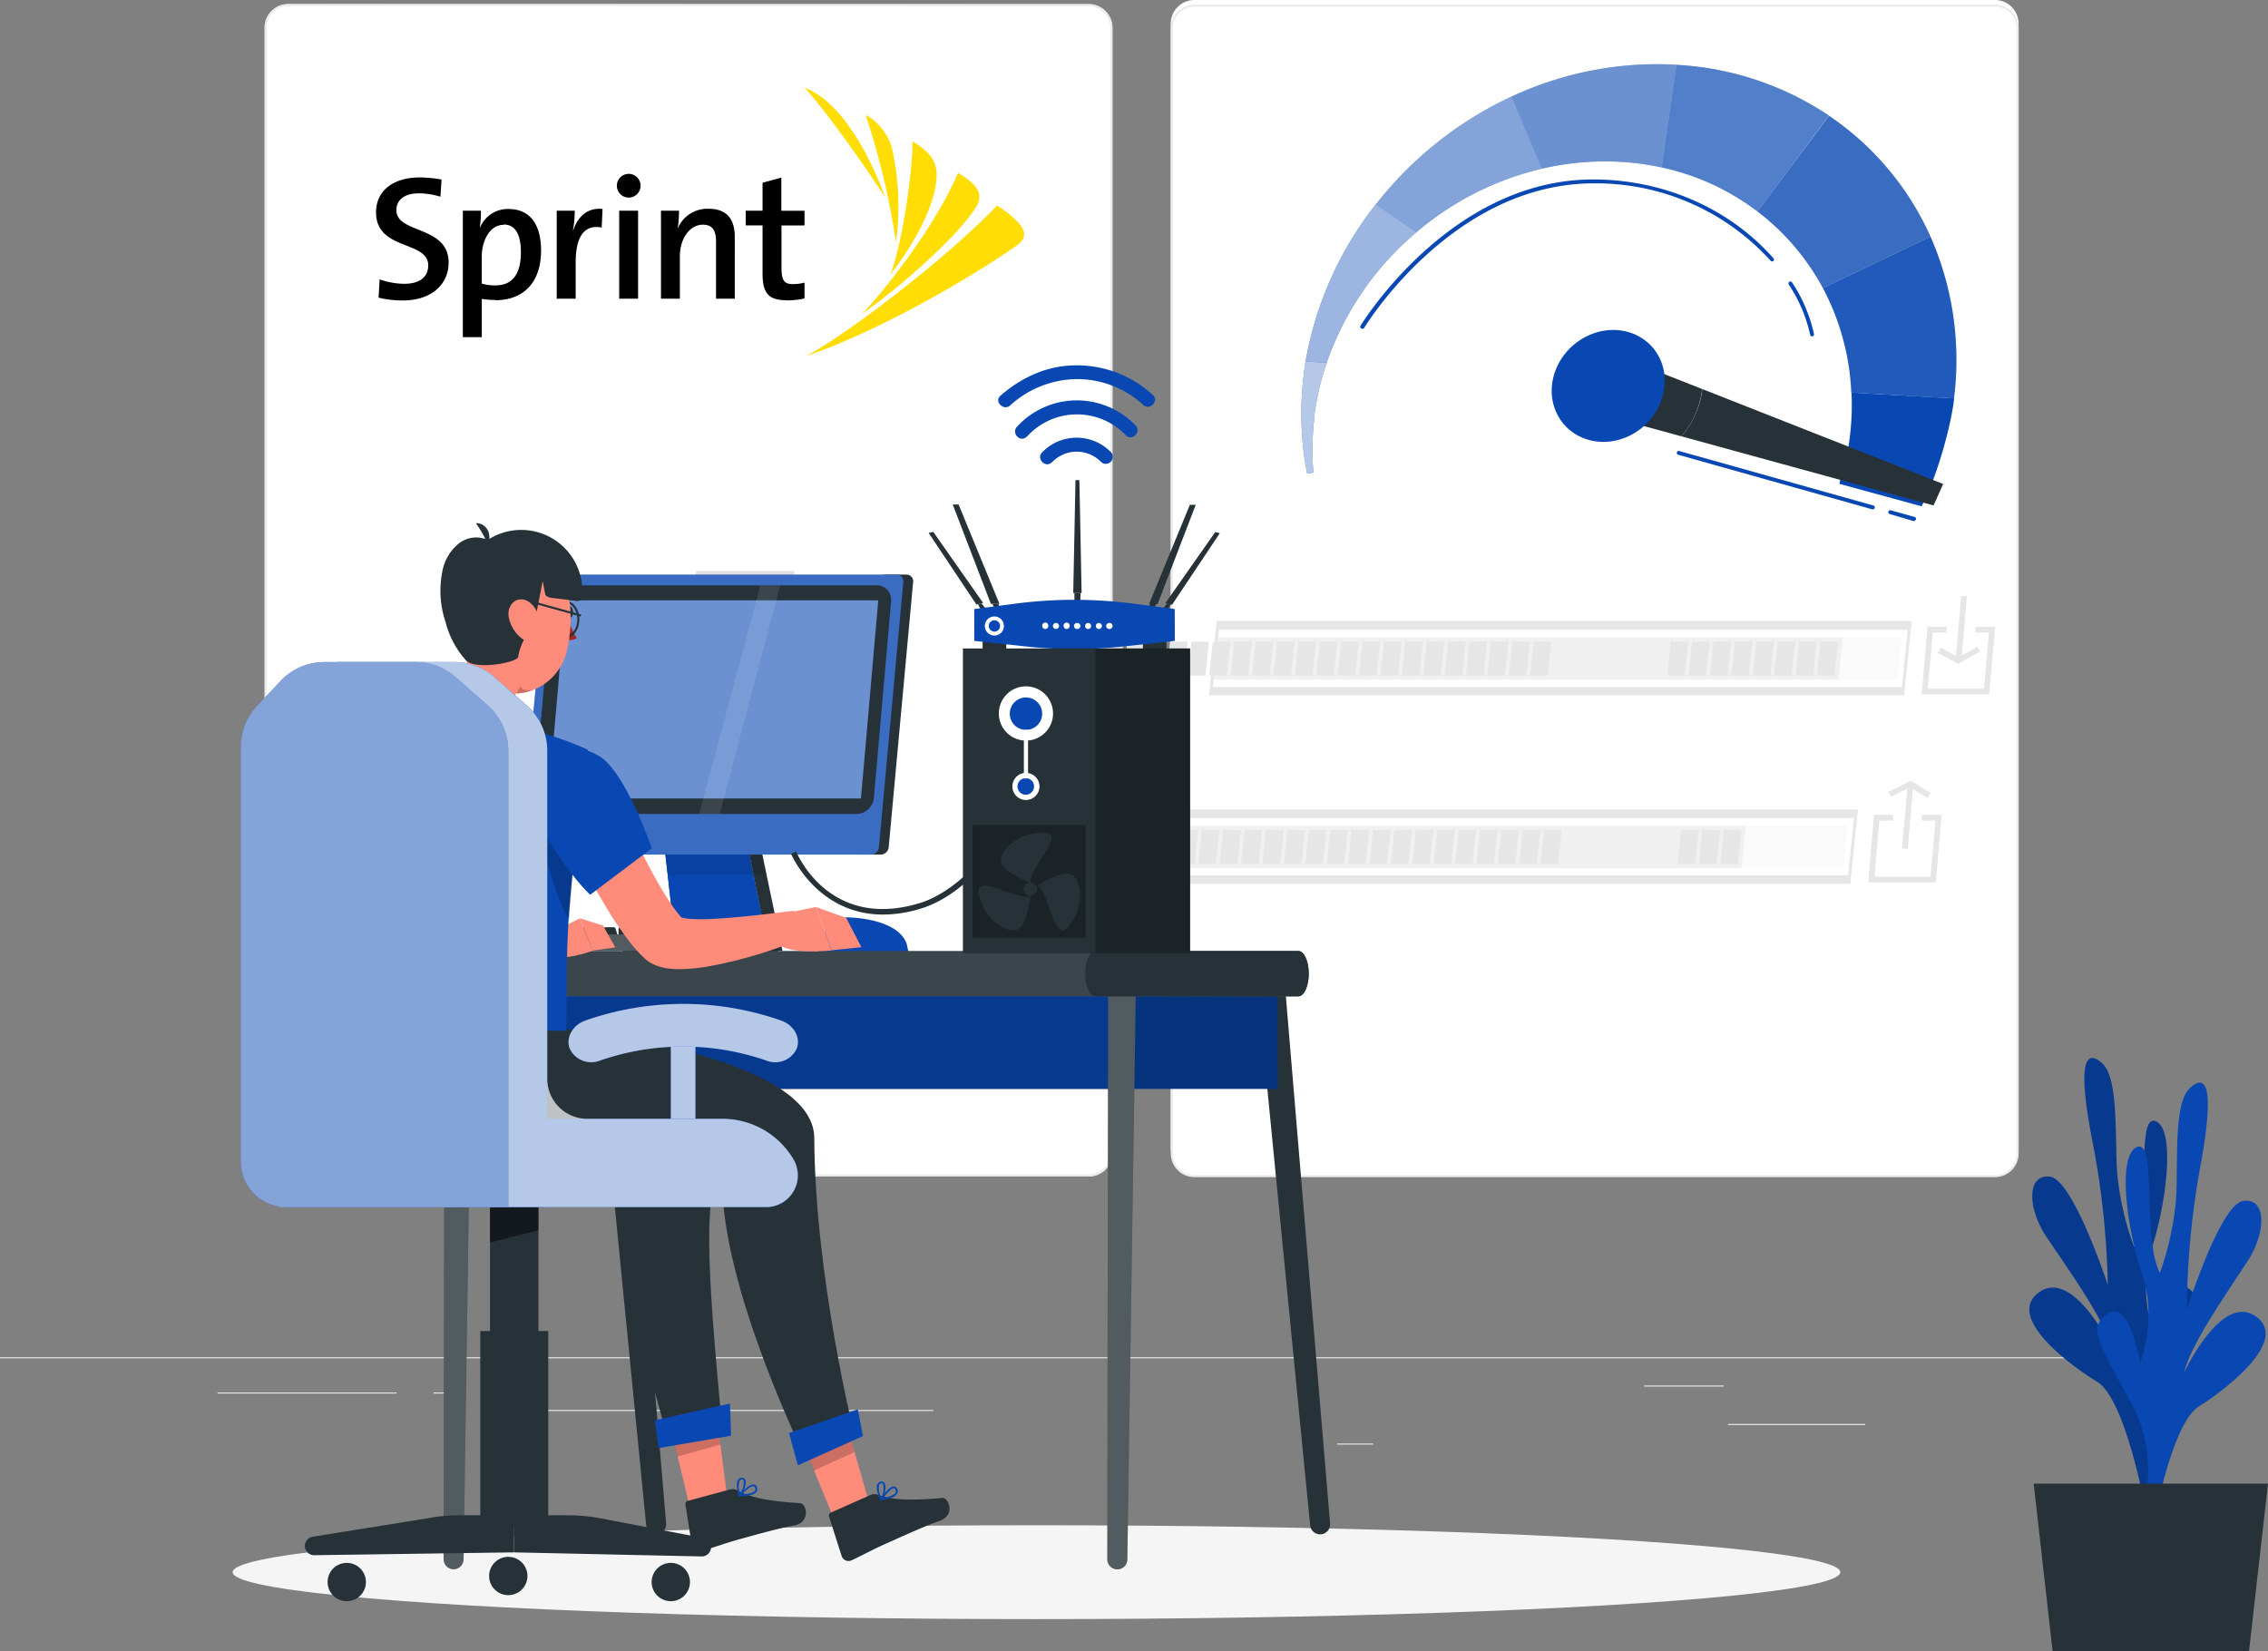 <svg id="Layer_1" data-name="Layer 1" xmlns="http://www.w3.org/2000/svg" viewBox="0 0 547.05 398.32"><rect x="0" y="0" width="547.05" height="398.32" fill="#808080" stroke="none"/><defs><style>.cls-1{fill:#ebebeb;}.cls-10,.cls-11,.cls-12,.cls-13,.cls-14,.cls-2,.cls-3,.cls-8,.cls-9{fill:#fff;}.cls-2{stroke:#ebebeb;stroke-miterlimit:10;stroke-width:0.5px;}.cls-4{fill:#fafafa;}.cls-5{fill:#f0f0f0;}.cls-6{fill:#e6e6e6;}.cls-7{fill:#0948b3;}.cls-8{opacity:0.6;}.cls-10,.cls-11,.cls-12,.cls-13,.cls-14,.cls-18,.cls-19,.cls-20,.cls-23,.cls-8,.cls-9{isolation:isolate;}.cls-23,.cls-9{opacity:0.5;}.cls-10{opacity:0.4;}.cls-11,.cls-20{opacity:0.3;}.cls-12,.cls-18{opacity:0.2;}.cls-13,.cls-19{opacity:0.1;}.cls-14{opacity:0.7;}.cls-15{fill:#263238;}.cls-16{fill:#e0e0e0;}.cls-17{fill:#f5f5f5;}.cls-21{fill:#ff8b7b;}.cls-22{fill:#a02724;}.cls-24{fill:#ffdd05;}</style></defs><path class="cls-1" d="M262.62,283.8H69.53a5.71,5.71,0,0,1-5.7-5.71V6.7A5.7,5.7,0,0,1,69.53,1H262.62a5.71,5.71,0,0,1,5.71,5.7h0V278.09A5.71,5.71,0,0,1,262.62,283.8Z"/><path class="cls-2" d="M69.53,1.2a5.45,5.45,0,0,0-5.45,5.47V278.09a5.46,5.46,0,0,0,5.45,5.46H262.62a5.49,5.49,0,0,0,5.46-5.46V6.7a5.49,5.49,0,0,0-5.46-5.46Z"/><path class="cls-3" d="M481.2,282.8H288.1a5.73,5.73,0,0,1-5.71-5.71V5.7A5.72,5.72,0,0,1,288.1,0H481.2a5.71,5.71,0,0,1,5.69,5.7V277.09a5.7,5.7,0,0,1-5.69,5.71Z"/><path class="cls-2" d="M288.1,1.36a5.48,5.48,0,0,0-5.46,5.46V278.25a5.48,5.48,0,0,0,5.46,5.46H481.2a5.48,5.48,0,0,0,5.46-5.46V6.82a5.48,5.48,0,0,0-5.46-5.46Z"/><polygon class="cls-4" points="444.64 209.42 294.34 209.42 295.38 199.23 445.68 199.23 444.64 209.42"/><polygon class="cls-5" points="420.02 209.42 279.45 209.42 280.49 199.23 421.06 199.23 420.02 209.42"/><path class="cls-6" d="M446.32,213.19H278.65l1.83-17.91H448.14Zm-166.71-2.06H445.78l1.4-13.81H281Z"/><polygon class="cls-6" points="408.87 208.42 404.63 208.42 405.49 200.23 409.73 200.23 408.87 208.42"/><polygon class="cls-6" points="414.03 208.42 409.79 208.42 410.65 200.23 414.89 200.23 414.03 208.42"/><polygon class="cls-6" points="419.19 208.42 414.95 208.42 415.81 200.23 420.05 200.23 419.19 208.42"/><polygon class="cls-6" points="466.92 212.86 450.61 212.86 452.03 196.55 456.69 196.55 456.57 197.94 453.3 197.94 452.12 211.47 465.65 211.47 466.84 197.94 463.5 197.94 463.62 196.55 468.34 196.55 466.92 212.86"/><polygon class="cls-6" points="460.17 204.7 458.78 204.7 460.15 189.11 461.53 189.11 460.17 204.7"/><polygon class="cls-6" points="464.84 192.47 460.75 189.91 456.05 192.23 455.52 191 460.93 188.32 465.65 191.28 464.84 192.47"/><polygon class="cls-4" points="457.62 163.97 307.32 163.97 308.35 153.78 458.65 153.78 457.62 163.97"/><polygon class="cls-5" points="443.47 163.97 292.42 163.97 293.46 153.78 444.51 153.78 443.47 163.97"/><path class="cls-6" d="M459.29,167.7H291.62l1.83-17.92H461.11Zm-166.71-2H458.75l1.4-13.8H294Z"/><polygon class="cls-6" points="406.36 162.97 402.13 162.97 402.99 154.78 407.22 154.78 406.36 162.97"/><polygon class="cls-6" points="411.52 162.97 407.29 162.97 408.14 154.78 412.38 154.78 411.52 162.97"/><polygon class="cls-6" points="416.68 162.97 412.45 162.97 413.31 154.78 417.54 154.78 416.68 162.97"/><polygon class="cls-6" points="421.84 162.97 417.61 162.97 418.46 154.78 422.7 154.78 421.84 162.97"/><polygon class="cls-6" points="427 162.97 422.77 162.97 423.62 154.78 427.86 154.78 427 162.97"/><polygon class="cls-6" points="432.16 162.97 427.93 162.97 428.78 154.78 433.02 154.78 432.16 162.97"/><polygon class="cls-6" points="437.32 162.97 433.08 162.97 433.94 154.78 438.18 154.78 437.32 162.97"/><polygon class="cls-6" points="442.48 162.97 438.24 162.97 439.1 154.78 443.34 154.78 442.48 162.97"/><polygon class="cls-6" points="479.81 167.5 463.5 167.5 464.92 151.19 469.58 151.19 469.45 152.58 466.19 152.58 465 166.12 478.54 166.12 479.73 152.58 476.38 152.58 476.51 151.19 481.23 151.19 479.81 167.5"/><polygon class="cls-6" points="473.08 159.35 471.69 159.35 473.06 143.76 474.44 143.76 473.08 159.35"/><polygon class="cls-6" points="472.34 160.14 467.39 157.46 468.14 156.23 472.43 158.56 476.97 155.99 477.58 157.18 472.34 160.14"/><g id="freepik--Speedometer--inject-132"><path class="cls-7" d="M471.18,97.13h0v-.3A1.5,1.5,0,0,1,471.18,97.13Z"/><path class="cls-7" d="M341.67,56A72,72,0,0,0,320,87.51l-5.1-.29a84.77,84.77,0,0,1,17-38Z"/><path class="cls-8" d="M341.67,56A72,72,0,0,0,320,87.51l-5.1-.29a84.77,84.77,0,0,1,17-38Z"/><path class="cls-7" d="M371.89,40.7A71.92,71.92,0,0,0,341.67,56l-9.78-6.72a89.39,89.39,0,0,1,32.72-26Z"/><path class="cls-9" d="M371.89,40.7A71.92,71.92,0,0,0,341.67,56l-9.78-6.72a89.39,89.39,0,0,1,32.72-26Z"/><path class="cls-7" d="M404.37,15.64l-3.58,24.75A63.54,63.54,0,0,0,390.06,39a66.88,66.88,0,0,0-18.17,1.7L364.6,23.3a82.9,82.9,0,0,1,38.57-7.74Z"/><path class="cls-10" d="M404.37,15.64l-3.58,24.75A63.54,63.54,0,0,0,390.06,39a66.88,66.88,0,0,0-18.17,1.7L364.6,23.3a82.9,82.9,0,0,1,38.57-7.74Z"/><path class="cls-7" d="M441.13,27.87,423.89,51a58.48,58.48,0,0,0-23.1-10.61l3.58-24.75A73,73,0,0,1,441.13,27.87Z"/><path class="cls-11" d="M441.13,27.87,423.89,51a58.48,58.48,0,0,0-23.1-10.61l3.58-24.75A73,73,0,0,1,441.13,27.87Z"/><path class="cls-7" d="M465.64,57.07,439.69,69.5A57.2,57.2,0,0,0,423.89,51l17.28-23.08A69.42,69.42,0,0,1,465.64,57.07Z"/><path class="cls-12" d="M465.64,57.07,439.69,69.5A57.2,57.2,0,0,0,423.89,51l17.28-23.08A69.42,69.42,0,0,1,465.64,57.07Z"/><path class="cls-7" d="M471.31,96.11,446.54,94.7a59,59,0,0,0-6.85-25.2l25.95-12.43A73.75,73.75,0,0,1,471.31,96.11Z"/><path class="cls-13" d="M471.31,96.11,446.54,94.7a59,59,0,0,0-6.85-25.2l25.95-12.43A73.75,73.75,0,0,1,471.31,96.11Z"/><path class="cls-7" d="M471.23,96.83a1.5,1.5,0,0,1,0,.3c-1,7-4.27,18.42-7.74,25l-19.85-5.43,1.95-7.59c.2-1,.36-2,.5-3h0l.08-.61h0a62.85,62.85,0,0,0,.42-10.8l24.77,1.4a1.21,1.21,0,0,1-.05.42A1.57,1.57,0,0,1,471.23,96.83Z"/><path class="cls-7" d="M316.8,114l-1.51.26c-.38-1.93-.69-3.88-.92-5.87a77.09,77.09,0,0,1,.14-18.28h0v-.29a1.12,1.12,0,0,1,.05-.31c.11-.77.22-1.53.35-2.29l5.1.29a68,68,0,0,0-2.94,12.26v.3a1.61,1.61,0,0,0,0,.31,61.19,61.19,0,0,0-.48,7.41A58.48,58.48,0,0,0,316.8,114Z"/><path class="cls-14" d="M316.8,114l-1.51.26c-.38-1.93-.69-3.88-.92-5.87a77.09,77.09,0,0,1,.14-18.28h0v-.29a1.12,1.12,0,0,1,.05-.31c.11-.77.22-1.53.35-2.29l5.1.29a68,68,0,0,0-2.94,12.26v.3a1.61,1.61,0,0,0,0,.31,61.19,61.19,0,0,0-.48,7.41A58.48,58.48,0,0,0,316.8,114Z"/><path class="cls-15" d="M468.7,116.75l-2.32,5.17-4.26-1.16-39.55-10.84-17-4.67a21.58,21.58,0,0,0,3.17-4.89,20.32,20.32,0,0,0,1.86-6.52l37.56,14.8h0Z"/><path class="cls-15" d="M410.57,93.84a21.24,21.24,0,0,1-5,11.41l-15.3-4.19L395.73,88Z"/><path class="cls-7" d="M401.43,93.44a14.67,14.67,0,0,1-3.46,7.84,15.11,15.11,0,0,1-5,3.87c-7,3.34-14.92.68-17.72-6s.64-14.75,7.64-18.11,14.93-.68,17.72,6A12.72,12.72,0,0,1,401.43,93.44Z"/><path class="cls-7" d="M437.06,81.14a.46.46,0,0,1-.44-.38,35.84,35.84,0,0,0-5.17-12.13.47.47,0,0,1,.14-.65h0a.48.48,0,0,1,.66.14,36.57,36.57,0,0,1,5.29,12.46.47.47,0,0,1-.37.55Z"/><path class="cls-7" d="M328.54,79.28a.4.4,0,0,1-.22-.06.47.47,0,0,1-.17-.63h0c.21-.3,21.5-35.3,56.11-35.3,16.92,0,32.78,6.89,43.5,19a.47.47,0,0,1,0,.64h0a.46.46,0,0,1-.65,0h0a56.82,56.82,0,0,0-42.8-18.7c-34.08.07-55.09,34.57-55.3,34.92A.46.46,0,0,1,328.54,79.28Z"/><path class="cls-7" d="M461.68,125.7h-.1L455.81,124a.47.47,0,0,1,.25-.91h0l5.76,1.61a.47.47,0,0,1-.15.92Z"/><path class="cls-7" d="M451.71,122.86h-.11L404.79,109.7a.47.47,0,0,1,.25-.91h0l46.84,13.15a.47.47,0,0,1-.15.92Z"/></g><rect class="cls-1" x="416.78" y="343.49" width="33.12" height="0.25"/><rect class="cls-1" x="322.53" y="348.21" width="8.69" height="0.25"/><rect class="cls-1" x="396.59" y="334.21" width="19.19" height="0.25"/><rect class="cls-1" x="52.46" y="335.89" width="43.19" height="0.25"/><rect class="cls-1" x="104.56" y="335.89" width="6.33" height="0.25"/><rect class="cls-1" x="131.47" y="340.11" width="93.68" height="0.25"/><rect class="cls-1" y="327.4" width="500" height="0.25"/><polygon class="cls-6" points="257.15 208.42 252.91 208.42 253.77 200.23 258.01 200.23 257.15 208.42"/><polygon class="cls-6" points="262.31 208.42 258.07 208.42 258.93 200.23 263.17 200.23 262.31 208.42"/><polygon class="cls-6" points="267.47 208.42 263.23 208.42 264.09 200.23 268.33 200.23 267.47 208.42"/><polygon class="cls-6" points="272.63 208.42 268.39 208.42 269.25 200.23 273.49 200.23 272.63 208.42"/><polygon class="cls-6" points="277.79 208.42 273.55 208.42 274.41 200.23 278.65 200.23 277.79 208.42"/><polygon class="cls-6" points="282.95 208.42 278.71 208.42 279.57 200.23 283.81 200.23 282.95 208.42"/><polygon class="cls-6" points="288.11 208.42 283.87 208.42 284.73 200.23 288.97 200.23 288.11 208.42"/><polygon class="cls-6" points="293.27 208.42 289.03 208.42 289.89 200.23 294.13 200.23 293.27 208.42"/><polygon class="cls-6" points="298.43 208.42 294.19 208.42 295.05 200.23 299.29 200.23 298.43 208.42"/><polygon class="cls-6" points="303.59 208.42 299.35 208.42 300.21 200.23 304.44 200.23 303.59 208.42"/><polygon class="cls-6" points="308.75 208.42 304.51 208.42 305.37 200.23 309.61 200.23 308.75 208.42"/><polygon class="cls-6" points="313.9 208.42 309.67 208.42 310.53 200.23 314.76 200.23 313.9 208.42"/><polygon class="cls-6" points="319.06 208.42 314.83 208.42 315.69 200.23 319.92 200.23 319.06 208.42"/><polygon class="cls-6" points="324.22 208.42 319.99 208.42 320.85 200.23 325.08 200.23 324.22 208.42"/><polygon class="cls-6" points="329.38 208.42 325.15 208.42 326.01 200.23 330.24 200.23 329.38 208.42"/><polygon class="cls-6" points="334.54 208.42 330.31 208.42 331.17 200.23 335.4 200.23 334.54 208.42"/><polygon class="cls-6" points="339.7 208.42 335.47 208.42 336.33 200.23 340.56 200.23 339.7 208.42"/><polygon class="cls-6" points="344.86 208.42 340.63 208.42 341.49 200.23 345.72 200.23 344.86 208.42"/><polygon class="cls-6" points="350.02 208.42 345.79 208.42 346.64 200.23 350.88 200.23 350.02 208.42"/><polygon class="cls-6" points="355.18 208.42 350.95 208.42 351.81 200.23 356.04 200.23 355.18 208.42"/><polygon class="cls-6" points="360.34 208.42 356.11 208.42 356.96 200.23 361.2 200.23 360.34 208.42"/><polygon class="cls-6" points="365.5 208.42 361.26 208.42 362.12 200.23 366.36 200.23 365.5 208.42"/><polygon class="cls-6" points="370.66 208.42 366.43 208.42 367.28 200.23 371.52 200.23 370.66 208.42"/><polygon class="cls-6" points="375.82 208.42 371.58 208.42 372.44 200.23 376.68 200.23 375.82 208.42"/><polygon class="cls-6" points="270.12 162.97 265.89 162.97 266.74 154.78 270.98 154.78 270.12 162.97"/><polygon class="cls-6" points="275.28 162.97 271.05 162.97 271.9 154.78 276.14 154.78 275.28 162.97"/><polygon class="cls-6" points="280.44 162.97 276.2 162.97 277.06 154.78 281.3 154.78 280.44 162.97"/><polygon class="cls-6" points="285.6 162.97 281.36 162.97 282.22 154.78 286.46 154.78 285.6 162.97"/><polygon class="cls-6" points="290.76 162.97 286.52 162.97 287.38 154.78 291.62 154.78 290.76 162.97"/><polygon class="cls-6" points="295.92 162.97 291.68 162.97 292.54 154.78 296.78 154.78 295.92 162.97"/><polygon class="cls-6" points="301.08 162.97 296.84 162.97 297.7 154.78 301.94 154.78 301.08 162.97"/><polygon class="cls-6" points="306.24 162.97 302 162.97 302.86 154.78 307.1 154.78 306.24 162.97"/><polygon class="cls-6" points="311.4 162.97 307.16 162.97 308.02 154.78 312.26 154.78 311.4 162.97"/><polygon class="cls-6" points="316.56 162.97 312.32 162.97 313.18 154.78 317.42 154.78 316.56 162.97"/><polygon class="cls-6" points="321.72 162.97 317.48 162.97 318.34 154.78 322.58 154.78 321.72 162.97"/><polygon class="cls-6" points="326.88 162.97 322.64 162.97 323.5 154.78 327.74 154.78 326.88 162.97"/><polygon class="cls-6" points="332.04 162.97 327.8 162.97 328.66 154.78 332.9 154.78 332.04 162.97"/><polygon class="cls-6" points="337.2 162.97 332.96 162.97 333.82 154.78 338.06 154.78 337.2 162.97"/><polygon class="cls-6" points="342.36 162.97 338.12 162.97 338.98 154.78 343.21 154.78 342.36 162.97"/><polygon class="cls-6" points="347.51 162.97 343.28 162.97 344.14 154.78 348.37 154.78 347.51 162.97"/><polygon class="cls-6" points="352.68 162.97 348.44 162.97 349.3 154.78 353.53 154.78 352.68 162.97"/><polygon class="cls-6" points="357.83 162.97 353.6 162.97 354.46 154.78 358.69 154.78 357.83 162.97"/><polygon class="cls-6" points="362.99 162.97 358.76 162.97 359.62 154.78 363.85 154.78 362.99 162.97"/><polygon class="cls-6" points="368.15 162.97 363.92 162.97 364.78 154.78 369.01 154.78 368.15 162.97"/><polygon class="cls-6" points="373.31 162.97 369.08 162.97 369.94 154.78 374.17 154.78 373.31 162.97"/><polygon class="cls-16" points="191.1 143.15 167.43 143.15 167.9 137.73 191.58 137.73 191.1 143.15"/><g id="freepik--Shadow--inject-132"><ellipse id="freepik--path--inject-132" class="cls-17" cx="250" cy="379.24" rx="193.89" ry="11.32"/></g><g id="freepik--Plant--inject-132"><path class="cls-7" d="M521,362.6s-7-15.33,1-30.45,10.35-18.67,5.24-21.76-7.47,12.09-7.47,12.09S515.46,312,519,301.1s5.79-28.74.93-30.65-1,22.25-5.15,30.43A70.79,70.79,0,0,1,510.67,283c-.58-8.78.33-22.81-3.51-26.4s-6.3-1.11-2.53,18.27A202.23,202.23,0,0,1,508.42,310s-8.34-25.42-13.93-26.16-5.59,7.49-.8,14.63,14,19.93,15.54,26.51c0,0-9.15-19.13-17.38-13.26s7.16,17.41,14,21.59,11.57,30.35,11.57,30.35Z"/><path class="cls-18" d="M521,362.6s-7-15.33,1-30.45,10.35-18.67,5.24-21.76-7.47,12.09-7.47,12.09S515.46,312,519,301.1s5.79-28.74.93-30.65-1,22.25-5.15,30.43A70.79,70.79,0,0,1,510.67,283c-.58-8.78.33-22.81-3.51-26.4s-6.3-1.11-2.53,18.27A202.23,202.23,0,0,1,508.42,310s-8.34-25.42-13.93-26.16-5.59,7.49-.8,14.63,14,19.93,15.54,26.51c0,0-9.15-19.13-17.38-13.26s7.16,17.41,14,21.59,11.57,30.35,11.57,30.35Z"/><path class="cls-7" d="M515.46,368.88s6.84-15.43-1.37-30.42-10.57-18.52-5.49-21.69,7.61,12,7.61,12,4.18-10.51.49-21.39-6.11-28.7-1.24-30.7,1.2,22.2,5.52,30.36a71.23,71.23,0,0,0,3.91-18c.48-8.79-.6-22.8,3.2-26.45s6.28-1.21,2.74,18.23a202.11,202.11,0,0,0-3.37,35.23s8-25.54,13.61-26.36,5.68,7.4,1,14.61-13.79,20.14-15.22,26.75c0,0,8.92-19.27,17.22-13.53s-7,17.53-13.77,21.8S519,369.84,519,369.84Z"/><polygon class="cls-15" points="547.05 357.88 490.53 357.88 495.1 398.32 542.47 398.32 547.05 357.88"/></g><g id="freepik--Desk--inject-132"><polygon class="cls-15" points="279.2 145.74 288.42 121.76 287 121.76 277.14 145.74 279.2 145.74"/><polygon class="cls-15" points="282.71 145.87 294.23 128.61 293.11 128.36 281.08 145.5 282.71 145.87"/><polygon class="cls-15" points="239.01 145.68 229.8 121.7 231.22 121.7 241.08 145.68 239.01 145.68"/><polygon class="cls-15" points="235.51 145.81 223.99 128.55 225.11 128.3 237.13 145.44 235.51 145.81"/><polygon class="cls-15" points="260.89 143.06 258.87 143.06 259.41 115.81 260.35 115.81 260.89 143.06"/><polygon class="cls-15" points="239.39 145.68 239.86 146.75 241.23 146.75 240.79 145.68 239.39 145.68"/><polygon class="cls-15" points="278.85 145.68 278.38 146.75 277.01 146.75 277.44 145.68 278.85 145.68"/><polygon class="cls-15" points="235.88 145.74 236.53 146.96 237.88 146.96 236.72 145.53 235.88 145.74"/><polygon class="cls-15" points="282.37 145.74 281.73 146.96 280.38 146.96 281.54 145.53 282.37 145.74"/><polygon class="cls-15" points="259.15 143.06 259.16 145.24 260.6 145.24 260.6 143.06 259.15 143.06"/><rect class="cls-15" x="237.01" y="153.02" width="5.7" height="3.55"/><rect class="cls-15" x="275.67" y="153.02" width="5.7" height="3.55"/><path class="cls-7" d="M283.37,154.59,271,155.93a108.63,108.63,0,0,1-23.64,0L235,154.59v-7.68l10-1.31a109.79,109.79,0,0,1,28.29,0l10.06,1.31Z"/><path class="cls-3" d="M242.15,151a2.3,2.3,0,1,1-2.3-2.3h0a2.28,2.28,0,0,1,2.29,2.27h0Z"/><circle class="cls-7" cx="239.86" cy="150.99" r="1.37"/><path class="cls-3" d="M252.85,151a.73.73,0,0,1-.73.72.72.72,0,0,1-.72-.72h0a.73.73,0,0,1,.63-.82.74.74,0,0,1,.82.64h0A.49.49,0,0,1,252.85,151Z"/><path class="cls-3" d="M255.43,151a.72.72,0,0,1-.72.72h0a.73.73,0,1,1,.72-.74Z"/><path class="cls-3" d="M258,151a.73.73,0,0,1-.73.72.72.72,0,0,1-.72-.72h0a.73.73,0,0,1,.63-.82.74.74,0,0,1,.82.64h0A.49.49,0,0,1,258,151Z"/><path class="cls-3" d="M260.6,151a.72.72,0,0,1-.72.72h0a.73.73,0,0,1-.82-.63.74.74,0,0,1,.64-.82h.18A.73.73,0,0,1,260.6,151Z"/><path class="cls-3" d="M263.19,151a.73.73,0,1,1-.73-.73.73.73,0,0,1,.73.73Z"/><path class="cls-3" d="M265.78,151a.73.73,0,1,1-.73-.73.73.73,0,0,1,.73.73Z"/><path class="cls-3" d="M268.36,151a.72.72,0,0,1-.72.72h0a.73.73,0,0,1-.82-.63.74.74,0,0,1,.64-.82h.18A.73.73,0,0,1,268.36,151Z"/><path class="cls-7" d="M197.25,230H219.2l-.51-2.38c-2.34-6.34-14.34-6.34-14.34-6.34-3,.17-5.89,3-6.71,6.85Z"/><path class="cls-15" d="M180.19,203.37h-20l2.63,23.06h22.06Z"/><path class="cls-15" d="M188.74,229.36h-1v.26H150.28v-3.19h34.57l-4.66-23.06h-20l-1.11-9.78a2.5,2.5,0,0,1,2.5-2.39h17.16a2.52,2.52,0,0,1,2.52,2.39Z"/><polygon class="cls-7" points="184.85 226.43 162.79 226.43 160.37 205.19 160.16 203.37 180.19 203.37 184.85 226.43"/><polygon class="cls-19" points="161.09 211.05 160.16 203.37 183.28 203.37 184.89 211.05 161.09 211.05"/><path class="cls-15" d="M127,227.11h-2.62a.48.48,0,0,1-.5-.46h0v-2.53a.48.48,0,0,1,.5-.46h1.88a.5.5,0,0,1,.48.34l.74,2.53a.48.48,0,0,1-.37.57H127Z"/><path class="cls-15" d="M130.6,227.11H128a.48.48,0,0,1-.5-.46h0v-2.53a.48.48,0,0,1,.5-.46h1.88a.5.5,0,0,1,.48.34l.74,2.53a.48.48,0,0,1-.37.57h-.13Z"/><path class="cls-15" d="M134.22,227.11H131.6a.48.48,0,0,1-.5-.46h0v-2.53a.48.48,0,0,1,.5-.46h1.88a.5.5,0,0,1,.48.34l.74,2.53a.48.48,0,0,1-.37.57h-.11Z"/><path class="cls-15" d="M137.84,227.11h-2.62a.48.48,0,0,1-.5-.46h0v-2.53a.48.48,0,0,1,.5-.46h1.88a.5.5,0,0,1,.48.34l.74,2.53a.48.48,0,0,1-.37.57h-.11Z"/><path class="cls-15" d="M141.45,227.11h-2.61a.48.48,0,0,1-.5-.46h0v-2.53a.48.48,0,0,1,.5-.46h1.88a.5.5,0,0,1,.48.34l.74,2.53a.48.48,0,0,1-.37.57h-.12Z"/><path class="cls-15" d="M145.07,227.11h-2.61a.48.48,0,0,1-.5-.46h0v-2.53a.48.48,0,0,1,.5-.46h1.88a.5.5,0,0,1,.48.34l.74,2.53a.48.48,0,0,1-.37.57h-.12Z"/><path class="cls-15" d="M148.69,227.11h-2.62a.49.49,0,0,1-.5-.46v-2.53a.49.49,0,0,1,.5-.46H148a.5.5,0,0,1,.48.34l.74,2.53a.47.47,0,0,1-.34.57h0A.55.55,0,0,1,148.69,227.11Z"/><path class="cls-15" d="M152.31,227.11h-2.62a.49.49,0,0,1-.5-.46v-2.53a.49.49,0,0,1,.5-.46h1.89a.5.5,0,0,1,.48.34l.74,2.53a.48.48,0,0,1-.37.57h-.12Z"/><path class="cls-15" d="M155.93,227.11h-2.62a.49.49,0,0,1-.5-.46v-2.53a.49.49,0,0,1,.5-.46h1.88a.5.5,0,0,1,.49.34l.74,2.53a.48.48,0,0,1-.37.57h-.12Z"/><path class="cls-15" d="M159.55,227.11h-2.62a.49.49,0,0,1-.5-.46v-2.53a.49.49,0,0,1,.5-.46h1.88a.5.5,0,0,1,.49.34l.74,2.53a.48.48,0,0,1-.37.57h-.12Z"/><path class="cls-15" d="M163.17,227.11h-2.62a.49.49,0,0,1-.5-.46v-2.53a.49.49,0,0,1,.5-.46h1.88a.5.5,0,0,1,.49.34l.74,2.53a.48.48,0,0,1-.37.57h-.12Z"/><path class="cls-15" d="M166.79,227.11h-2.62a.49.49,0,0,1-.5-.46v-2.53a.49.49,0,0,1,.5-.46h1.88a.5.5,0,0,1,.49.34l.74,2.53a.48.48,0,0,1-.37.57h-.12Z"/><path class="cls-15" d="M170.41,227.11h-2.62a.49.49,0,0,1-.5-.46v-2.53a.49.49,0,0,1,.5-.46h1.88a.5.5,0,0,1,.49.34l.74,2.53a.48.48,0,0,1-.37.57h-.12Z"/><path class="cls-15" d="M174,227.11h-2.62a.49.49,0,0,1-.5-.46v-2.53a.49.49,0,0,1,.5-.46h1.88a.5.5,0,0,1,.49.34l.74,2.53a.48.48,0,0,1-.37.57H174Z"/><path class="cls-15" d="M177.65,227.11H175a.49.49,0,0,1-.5-.46v-2.53a.49.49,0,0,1,.5-.46h1.88a.5.5,0,0,1,.49.34l.73,2.53a.47.47,0,0,1-.34.57h-.11Z"/><path class="cls-15" d="M180.29,227.38a2.1,2.1,0,0,1-2.18,2h-54.2a2.09,2.09,0,0,1-2.18-2h0a1.9,1.9,0,0,1,.64-1.41,2.28,2.28,0,0,1,1.49-.58h54.25a2.47,2.47,0,0,1,.6.08A2,2,0,0,1,180.29,227.38Z"/><path class="cls-12" d="M180.29,227.38a2.1,2.1,0,0,1-2.18,2h-54.2a2.09,2.09,0,0,1-2.18-2h0a1.9,1.9,0,0,1,.64-1.41,2.28,2.28,0,0,1,1.49-.58h54.25a2.47,2.47,0,0,1,.6.08A2,2,0,0,1,180.29,227.38Z"/><path class="cls-15" d="M180.29,227.38a2.1,2.1,0,0,1-2.18,2H159.76a2,2,0,0,1-1.52-1.9,1.09,1.09,0,0,1,0-.36,1.84,1.84,0,0,1,.61-1,2.15,2.15,0,0,1,.46-.33l.26-.12a2.63,2.63,0,0,1,.83-.14h18.27A2,2,0,0,1,180.29,227.38Z"/><path class="cls-15" d="M218.73,138.6h-5.54L207,206.15h5.53a2,2,0,0,0,1.84-1.92l5.87-63.71a1.61,1.61,0,0,0-1.27-1.89h0Z"/><path class="cls-7" d="M210.16,206.15h-83a1.6,1.6,0,0,1-1.5-1.69v-.23l5.87-63.71a2,2,0,0,1,1.84-1.92h83a1.6,1.6,0,0,1,1.5,1.69v.23L212,204.28A2,2,0,0,1,210.16,206.15Z"/><path class="cls-12" d="M210.16,206.15h-83a1.6,1.6,0,0,1-1.5-1.69v-.23l5.87-63.71a2,2,0,0,1,1.84-1.92h83a1.6,1.6,0,0,1,1.5,1.69v.23L212,204.28A2,2,0,0,1,210.16,206.15Z"/><polygon class="cls-7" points="207.66 192.6 132.27 192.6 136.45 144.81 211.84 144.81 207.66 192.6"/><path class="cls-15" d="M206.62,196.34H132.33a3.44,3.44,0,0,1-3.5-3.38h0a2.94,2.94,0,0,1,0-.42L133,145a4.24,4.24,0,0,1,4.15-3.81h74.28a3.44,3.44,0,0,1,3.51,3.37h0a3.23,3.23,0,0,1,0,.44l-4.16,47.49A4.24,4.24,0,0,1,206.62,196.34Z"/><polygon class="cls-7" points="207.66 192.6 132.27 192.6 136.45 144.81 211.84 144.81 207.66 192.6"/><polygon class="cls-10" points="207.66 192.6 132.27 192.6 136.45 144.81 211.84 144.81 207.66 192.6"/><polygon class="cls-13" points="183.39 141.24 168.66 196.31 173.61 196.31 188.18 141.24 183.39 141.24"/><path class="cls-15" d="M143.38,241.13H150l10.67,126.34a2.4,2.4,0,0,1-2.17,2.61h-.24a2.41,2.41,0,0,1-2.4-2.18Z"/><path class="cls-15" d="M303.49,240.28h6.66L320.82,367.5a2.42,2.42,0,0,1-2.21,2.61h-.2a2.42,2.42,0,0,1-2.4-2.18Z"/><rect class="cls-7" x="109.45" y="240.25" width="198.72" height="22.41"/><polygon class="cls-20" points="273.26 240.42 272.49 262.64 308.17 262.66 308.17 240.25 273.26 240.42"/><rect class="cls-18" x="109.47" y="240.42" width="160.77" height="22.41"/><path class="cls-15" d="M113.83,240.28h-6.66L107,376.11a2.41,2.41,0,0,0,2.4,2.42h0a2.42,2.42,0,0,0,2.42-2.38Z"/><path class="cls-15" d="M273.94,240.28h-6.66l-.2,135.86a2.42,2.42,0,0,0,2.42,2.42h0a2.41,2.41,0,0,0,2.42-2.38Z"/><path class="cls-12" d="M107.17,240.28,107,376.11a2.41,2.41,0,0,0,2.4,2.42h0a2.42,2.42,0,0,0,2.42-2.38l2-135.9Z"/><path class="cls-12" d="M273.94,240.28h-6.66l-.2,135.86a2.42,2.42,0,0,0,2.42,2.42h0a2.41,2.41,0,0,0,2.42-2.38Z"/><path class="cls-15" d="M101.63,234.87h0c0-3,1.12-5.47,2.51-5.48h209c1.39,0,2.51,2.46,2.51,5.48h0c0,3-1.12,5.46-2.51,5.47h-209C102.75,240.33,101.63,237.89,101.63,234.87Z"/><path class="cls-13" d="M101.63,234.87h0c0-3,1.12-5.47,2.51-5.48h209c1.39,0,2.51,2.46,2.51,5.48h0c0,3-1.12,5.46-2.51,5.47h-209C102.75,240.33,101.63,237.89,101.63,234.87Z"/><path class="cls-15" d="M261.73,234.87h0c0-3,1.13-5.47,2.52-5.48h48.93c1.39,0,2.51,2.46,2.51,5.48h0c0,3-1.12,5.46-2.51,5.47H264.25C262.86,240.33,261.74,237.89,261.73,234.87Z"/><path class="cls-15" d="M213,220.61c-15.94,0-22.13-14.5-22.2-14.67l1.25-.52c.32.78,8.12,18.93,29.67,12.46,21.85-6.57,39.22-53.08,39.39-53.55l1.27.47c-.72,1.94-17.78,47.61-40.27,54.37A31.3,31.3,0,0,1,213,220.61Z"/><rect class="cls-15" x="255.11" y="156.42" width="31.95" height="73.53"/><rect class="cls-20" x="255.11" y="156.42" width="31.95" height="73.53"/><rect class="cls-15" x="232.26" y="156.42" width="31.95" height="73.53"/><path class="cls-3" d="M254,172.1a6.54,6.54,0,1,1-6.54-6.54h0a6.53,6.53,0,0,1,6.53,6.53Z"/><path class="cls-7" d="M251.38,172.15a3.91,3.91,0,1,1-3.91-3.91,3.91,3.91,0,0,1,3.91,3.91Z"/><path class="cls-3" d="M250.73,189.7a3.27,3.27,0,1,1-3.27-3.27h0A3.29,3.29,0,0,1,250.73,189.7Z"/><path class="cls-7" d="M249.42,189.7a2,2,0,1,1-2-2h.05A2,2,0,0,1,249.42,189.7Z"/><rect class="cls-3" x="246.96" y="176.06" width="1.01" height="11.72"/><rect class="cls-20" x="234.61" y="199.01" width="27.26" height="27.26"/><path class="cls-15" d="M250.13,214.45a1.61,1.61,0,1,1-1.61-1.61h0a1.61,1.61,0,0,1,1.61,1.61Z"/><path class="cls-15" d="M248.52,212.84c-.16-3.89,9.21-12,3-12s-10.33,4.4-10.09,7S248.52,212.84,248.52,212.84Z"/><path class="cls-15" d="M248.54,216.18c-3.74,1.07-13.81-6.15-12.35-.07s6.7,9,9.14,8.18S248.54,216.18,248.54,216.18Z"/><path class="cls-15" d="M250.26,213.59c3.18,2.25,3.87,14.62,7.68,9.67s2.83-10.87.65-12.25S250.26,213.59,250.26,213.59Z"/><path class="cls-7" d="M253.7,111.57a8.2,8.2,0,0,1,11.57-.44h0l.27.27A1.67,1.67,0,0,0,267.9,109a11.56,11.56,0,0,0-16.33-.09h0l-.22.22c-1.48,1.54.86,3.91,2.36,2.36Z"/><path class="cls-7" d="M243.65,97.8a24.24,24.24,0,0,1,15.88-6.35,23.57,23.57,0,0,1,16.2,6.2c1.56,1.46,3.92-.87,2.36-2.36a27,27,0,0,0-18.53-7.16c-6.92,0-13.07,2.83-18.24,7.31-1.61,1.41.73,3.77,2.36,2.36Z"/><path class="cls-7" d="M247.61,105.43a16.26,16.26,0,0,1,23-1.34l0,0h0c.32.28.63.59.93.9,1.5,1.54,3.86-.81,2.36-2.36a19.59,19.59,0,0,0-27.7-.62h0c-.31.31-.62.62-.91.94-1.45,1.57.88,3.94,2.36,2.36Z"/></g><g id="freepik--Character--inject-132"><polygon class="cls-21" points="166.35 363.43 175.34 360.75 172.62 339.51 161.56 343.44 166.35 363.43"/><polygon class="cls-18" points="160.32 337.52 171.99 333.18 173.74 348.46 163.38 351.36 160.32 337.52"/><path class="cls-15" d="M176.11,359.28l-10.25,2.77a.77.77,0,0,0-.53.91l1.55,9.76a1.76,1.76,0,0,0,2,1.51h0c3.54-1,5.21-1.74,9.71-3,2.77-.76,9.1-2.56,13-3.27s3.09-5.25,1.38-5.37c-7.67-.47-12.07-1.39-15.16-3.1A2.29,2.29,0,0,0,176.11,359.28Z"/><path class="cls-7" d="M182.51,359.8a1.25,1.25,0,0,0,0-1.24.8.8,0,0,0-.64-.48c-1.21-.16-3.39,2.21-3.63,2.49a.2.2,0,0,0,0,.23.21.21,0,0,0,.19.13,11.94,11.94,0,0,0,2.46-.25A2.64,2.64,0,0,0,182.51,359.8Zm-.75-1.29a.4.4,0,0,1,.3.25.8.8,0,0,1,.06.79c-.33.53-1.52.82-3.24.94.91-.93,2.24-2.07,2.88-2Z"/><path class="cls-7" d="M178.53,360.87c.77-.76,1.68-3,1.23-3.94a.82.82,0,0,0-.92-.46,1,1,0,0,0-.83.52c-.72,1.1.14,3.68.15,3.8a.29.29,0,0,0,.16.15h.1A.26.26,0,0,0,178.53,360.87Zm.36-4c.32,0,.47.09.48.22a4.45,4.45,0,0,1-.9,3.15,4.88,4.88,0,0,1-.1-3,.64.64,0,0,1,.41-.31Z"/><path class="cls-15" d="M120.8,248.28s53.25,4.49,51.94,27.62c-1.07,18.93-3.88,13.78,1.63,70.06L161,346.7s-13.62-46-11.79-64.32c-15,0-49.36,1.31-54.36-12.23a60.27,60.27,0,0,1-3.57-21.45Z"/><polygon class="cls-7" points="158.85 349.31 176.35 346.31 176.07 338.57 157.95 342.6 158.85 349.31"/><polygon class="cls-21" points="201.08 366.21 209.55 362.19 203.62 341.62 193.29 347.19 201.08 366.21"/><polygon class="cls-18" points="191.16 341.53 202.03 335.46 206.09 350.29 196.3 354.74 191.16 341.53"/><path class="cls-15" d="M210.08,360.57l-9.7,4.31a.79.79,0,0,0-.39,1l3,9.41a1.74,1.74,0,0,0,2.16,1.18h.06c3.35-1.57,4.88-2.52,9.14-4.41,2.63-1.17,8.61-3.92,12.34-5.21s2.25-5.66.55-5.52c-7.65.71-12.15.47-15.45-.75A2.35,2.35,0,0,0,210.08,360.57Z"/><path class="cls-7" d="M216.49,360.16a1.25,1.25,0,0,0-.21-1.22.73.73,0,0,0-.7-.37c-1.23,0-3,2.7-3.21,3a.24.24,0,0,0,0,.23.2.2,0,0,0,.21.09,11.76,11.76,0,0,0,2.42-.61A2.63,2.63,0,0,0,216.49,360.16Zm-.94-1.16a.43.43,0,0,1,.34.21.78.78,0,0,1,.17.77c-.23.57-1.37,1-3.05,1.41C213.76,360.34,214.91,359,215.55,359Z"/><path class="cls-7" d="M212.72,361.83c.65-.87,1.21-3.22.62-4.09a.85.85,0,0,0-1-.31,1.08,1.08,0,0,0-.74.64c-.54,1.2.71,3.62.73,3.73a.23.23,0,0,0,.18.12h.1A.31.31,0,0,0,212.72,361.83Zm-.25-4c.31-.08.48,0,.5.14a4.43,4.43,0,0,1-.4,3.25,4.89,4.89,0,0,1-.56-3,.58.58,0,0,1,.36-.36Z"/><path class="cls-15" d="M136.65,248.28c.35,0,59.69,6.11,59.76,26.24.13,33.28,9.64,71.44,9.64,71.44l-11.73,5.81s-20.42-41.37-20.11-67.31c-16.33-4.69-58.56,3.18-63.55-10.35-4.09-11.06-1.88-25.83-1.88-25.83Z"/><polygon class="cls-7" points="192.44 353.47 208.16 346.4 206.9 339.96 190.32 345.69 192.44 353.47"/><path class="cls-21" d="M110.24,177.28c-1.73,3.27-3.17,6.43-4.63,9.72s-2.75,6.58-4,10a109.34,109.34,0,0,0-3.23,10.48A55.65,55.65,0,0,0,96.61,219a23.69,23.69,0,0,0,.67,6.76,14.66,14.66,0,0,0,1.58,3.87,11.62,11.62,0,0,0,1.42,1.92l.43.47c.25.22.51.47.77.66a8.17,8.17,0,0,0,1.38.86,11.32,11.32,0,0,0,2.25.85,15,15,0,0,0,1.89.36,24.87,24.87,0,0,0,3.23.16,45.82,45.82,0,0,0,5.74-.34,108.22,108.22,0,0,0,20.87-4.82l-1.24-5.92c-6.78.46-13.7,1-20.19.94-1.62-.08-3.19-.08-4.65-.23a13.92,13.92,0,0,1-1.93-.34c-.52-.13-1-.34-.81-.32a1.18,1.18,0,0,1,.29.16,1.61,1.61,0,0,1,.28.24h0a1.08,1.08,0,0,1-.08-.19,4.35,4.35,0,0,1-.27-1,14.55,14.55,0,0,1-.11-3.55,46.92,46.92,0,0,1,1.8-8.94c.89-3.15,2-6.2,3.15-9.3s2.44-6.19,3.81-9.27,2.8-6.16,4.2-9.06Z"/><path class="cls-21" d="M132.61,225.14l7.23-3.6,3.15,7.8s-8.4,3-10,.78Z"/><polygon class="cls-21" points="145.46 223.27 148.42 228.53 142.99 229.28 139.84 221.49 145.46 223.27"/><path class="cls-21" d="M131.74,190.45c1.35,3.39-.13-.45,1.36,2.83s3,6.51,4.54,9.74a188.64,188.64,0,0,0,10.62,19.12c1.07,1.57,2.13,3.13,3.32,4.69.59.79,1.25,1.56,1.95,2.36.38.4.69.78,1.14,1.19l.64.62.36.34a9.06,9.06,0,0,0,3.48,1.84,14.52,14.52,0,0,0,2.06.44,21.7,21.7,0,0,0,3.42.14,43.21,43.21,0,0,0,5.89-.59,108.76,108.76,0,0,0,21-6V219.7c-6.87.83-13.89,1.71-20.49,2a45.67,45.67,0,0,1-4.68-.06,11.63,11.63,0,0,1-1.86-.3,2.78,2.78,0,0,1-.57-.21c-.06,0,0-.08.29.1a1.18,1.18,0,0,1,.28.22l-.1-.13-.3-.33c-.19-.19-.43-.51-.65-.77-.43-.55-.88-1.14-1.33-1.79-.88-1.27-1.74-2.67-2.59-4.09-1.7-2.85-3.28-5.87-4.83-8.93s-3-6.18-4.5-9.33c-2.92-6.26-2.89-5.61-5.6-11.93Z"/><path class="cls-21" d="M187.16,220.78l9.63-2,3.78,10.5s-11.11,1.11-13.16-1.91Z"/><polygon class="cls-21" points="204.11 221.41 207.77 228.48 200.57 229.22 196.79 218.77 204.11 221.41"/><g id="freepik--character--inject-132-2"><path class="cls-22" d="M136.53,147.91a24.89,24.89,0,0,0,2.58,6c-1.26.93-3.18.18-3.18.18Z"/><path class="cls-15" d="M137.19,153.7a2.75,2.75,0,0,1-.75.13c-1.87,0-3.44-1.93-3.49-4.39s1.43-4.49,3.3-4.54a3.06,3.06,0,0,1,2.5,1.34,5.13,5.13,0,0,1,1,3C139.79,151.38,138.72,153.28,137.19,153.7Zm-1.54-8.19c-1.3.41-2.24,2-2.2,3.92.05,2.18,1.39,3.93,3,3.89a1.81,1.81,0,0,0,.61-.1c1.32-.42,2.24-2.07,2.2-3.92a4.71,4.71,0,0,0-.89-2.76,2.56,2.56,0,0,0-2.09-1.14,1.91,1.91,0,0,0-.63.13Z"/><path class="cls-21" d="M112.19,154.28l5.24,5.47,7.15,7.45a8.55,8.55,0,0,0-1.25,2.85c-.64,2.23-1.18,3.87,3.66,6a2.91,2.91,0,0,1,1.81,2.58c0,1.38-1.08,2.88-5.88,3a21.67,21.67,0,0,1-12.84-4.28c-1.83-1.29-1.65-2.48-.51-4.36C113,167.7,112.86,160.2,112.19,154.28Z"/><path class="cls-15" d="M138.23,147.55c.06.73-.21,1.35-.59,1.38s-.74-.54-.79-1.27.2-1.36.58-1.39S138.17,146.81,138.23,147.55Z"/><path class="cls-21" d="M136.59,157.52a13.34,13.34,0,0,1-7.82,8.84,12.21,12.21,0,0,1-4,.92,11.39,11.39,0,0,1-9-3.68c-4.55-4.83-4.25-10.27-4.55-19.54A12.91,12.91,0,0,1,129,131.63C138,135.43,138.82,149.21,136.59,157.52Z"/><path class="cls-18" d="M128.77,166.36a12.21,12.21,0,0,1-4,.92l-.16-.06.88-1.73S126,167,128.77,166.36Z"/><rect class="cls-15" x="132.96" y="139.4" width="0.5" height="14.33" transform="translate(-43.67 235.67) rotate(-74.47)"/><path class="cls-15" d="M129,149.88c-1.62,2.74-3.6,5.42-4,8.58-.19,1.32-10.25,3.29-12.66.77a22,22,0,0,1-4.87-9.17,23.72,23.72,0,0,1-.67-12.72,11.24,11.24,0,0,1,3.85-6.23,6.82,6.82,0,0,1,7-.87,14.73,14.73,0,0,1,22.75,13.61,1.41,1.41,0,0,1-.31.88,1.46,1.46,0,0,1-1.15.2l-5.72-.69c-.72-.08-1.6-.32-1.73-1-.08-.45-.56-2.78-.58-3.12Z"/><path class="cls-21" d="M122.73,149a8.48,8.48,0,0,0,3.27,5.1c2.17,1.57,4.35-.66,4.34-3.29,0-2.37-1.58-5.64-4-6.16S122.22,146.47,122.73,149Z"/></g><path class="cls-15" d="M114.78,126.2a3.08,3.08,0,0,1,3,2c.28.71.55,2.44-.25,2.81A26.94,26.94,0,0,0,114.78,126.2Z"/><path class="cls-7" d="M94.6,177.28c.8-2.12,4.51-4.25,6.8-4.25h1.51a83.91,83.91,0,0,1,9.1.59,161.27,161.27,0,0,1,18,3c2.74.73,5.39,1.64,7.49,2.43,2.68,1.06,4.25,1.77,4.25,1.77s-2.93,19.53-4.45,38.92c-.84,10.79-.5,21.51-.76,28.88H91.28C89.71,239.77,90,232,89.83,216.05,89.76,206.5,91.32,186.05,94.6,177.28Z"/><path class="cls-18" d="M138.33,209c-.34,4.07-.69,8.34-1.06,12.61-5.31-7.76-8.26-29-8.26-29Z"/><path class="cls-7" d="M144.36,182.28c6.49,3.65,12.85,22.35,12.85,22.35l-14.86,11.21c-5.67-5.36-14-18.67-14.87-24C126,183.7,134,176.49,144.36,182.28Z"/><path class="cls-15" d="M157.18,381.64A4.62,4.62,0,1,0,161.8,377a4.62,4.62,0,0,0-4.62,4.64Z"/><path class="cls-15" d="M88.26,381.64A4.62,4.62,0,1,1,83.64,377a4.62,4.62,0,0,1,4.62,4.64Z"/><path class="cls-15" d="M127.22,380.16a4.62,4.62,0,1,1-4.62-4.62h0A4.62,4.62,0,0,1,127.22,380.16Z"/><path class="cls-15" d="M124,374.46v-8.94h13.23a43.07,43.07,0,0,1,7.77.76L169.68,371a2.24,2.24,0,0,1-.5,4.44Z"/><path class="cls-15" d="M124,374.46v-8.94H110.79a41.84,41.84,0,0,0-7.74.73l-27.7,4.45a2.25,2.25,0,0,0-1.77,2.63,2.23,2.23,0,0,0,2.27,1.81Z"/><rect class="cls-15" x="115.85" y="321.07" width="16.39" height="47.17"/><rect class="cls-15" x="118.19" y="291.18" width="11.68" height="30.12"/><polygon class="cls-23" points="129.88 296.76 118.19 299.71 118.19 291.18 129.88 291.18 129.88 296.76"/><rect class="cls-7" x="161.8" y="248.14" width="5.94" height="25.33"/><rect class="cls-14" x="161.8" y="248.14" width="5.94" height="25.33"/><path class="cls-7" d="M132,291.18V181.06a14.48,14.48,0,0,0-4.94-10.89l-7.85-6.89a14.43,14.43,0,0,0-9.52-3.58H81.37L67.52,174.44V291.18Z"/><path class="cls-7" d="M174.25,269.87H109.57v21.31h75.22a7.65,7.65,0,0,0,6.58-11.55h0A19.89,19.89,0,0,0,174.25,269.87Z"/><path class="cls-14" d="M67.51,174.47V291.18H184.79a7.65,7.65,0,0,0,6.59-11.54,19.84,19.84,0,0,0-17.09-9.76H141.71a9.67,9.67,0,0,1-9.71-9.6v-79.2a14.42,14.42,0,0,0-4.94-10.87l-7.85-6.93a14.42,14.42,0,0,0-9.53-3.57H81.37Z"/><path class="cls-7" d="M122.6,291.18V181.06a14.48,14.48,0,0,0-4.94-10.89l-7.84-6.89a14.46,14.46,0,0,0-9.53-3.58H78.19a14.46,14.46,0,0,0-10.54,4.58l-5.65,6a14.45,14.45,0,0,0-3.92,9.9v100a11,11,0,0,0,11,11Z"/><path class="cls-9" d="M122.6,291.18V181.06a14.48,14.48,0,0,0-4.94-10.89l-7.84-6.89a14.46,14.46,0,0,0-9.53-3.58H78.19a14.46,14.46,0,0,0-10.54,4.58l-5.65,6a14.45,14.45,0,0,0-3.92,9.9v100a11,11,0,0,0,11,11Z"/><path class="cls-7" d="M144.61,255.87a61.25,61.25,0,0,1,40.36,0,5.72,5.72,0,0,0,7.1-2.71h0c1.21-2.56-.41-5.87-3.7-7a71.49,71.49,0,0,0-47.14,0c-3.29,1.15-4.92,4.47-3.71,7h0A5.74,5.74,0,0,0,144.61,255.87Z"/><path class="cls-14" d="M144.61,255.87a61.25,61.25,0,0,1,40.36,0,5.72,5.72,0,0,0,7.1-2.71h0c1.21-2.56-.41-5.87-3.7-7a71.49,71.49,0,0,0-47.14,0c-3.29,1.15-4.92,4.47-3.71,7h0A5.74,5.74,0,0,0,144.61,255.87Z"/></g><path id="path3" d="M97.12,72.48a24,24,0,0,1-5.81-.69l.26-4.4a18.41,18.41,0,0,0,6,1.07c3.16,0,5.72-1.32,5.72-4.44,0-6.06-12.59-3.5-12.59-12.81,0-5,3.88-8.41,10.59-8.41a31.05,31.05,0,0,1,5.21.51l-.26,4.14a18.21,18.21,0,0,0-5.21-.81c-3.59,0-5.42,1.66-5.42,4.06,0,5.76,12.6,3.63,12.6,12.64,0,5.29-4.19,9.14-11.07,9.14"/><path id="path5" d="M119.41,72.34a16,16,0,0,1-3.2-.25v9.24h-4.57V50.82H116a25.66,25.66,0,0,1-.26,4h.08a7.21,7.21,0,0,1,6.88-4.4c5,0,7.81,3.58,7.81,10,0,7.47-4,12-11.06,12m2-18.18c-3.41,0-5.25,4-5.25,7.64v6.53a11.21,11.21,0,0,0,3.33.43c3.63,0,6.11-2.22,6.11-7.94C125.65,56.55,124.33,54.16,121.46,54.16Z"/><path id="path7" d="M145.13,54.88c-4.23-.77-6.28,2.18-6.28,8.54v8.63h-4.57V50.82h4.36a28.41,28.41,0,0,1-.43,4.7h.08c.94-2.86,3.08-5.51,7.05-5.12l-.21,4.48"/><path id="path9" d="M151.65,47.66a2.86,2.86,0,1,1,0-5.72,2.86,2.86,0,1,1,0,5.72m2.26,24.39h-4.56V50.82h4.56Z"/><path id="path11" d="M172.71,72.05V58.38c0-2.64-.73-4.18-3.16-4.18-3.2,0-5.56,3.37-5.56,7.6V72.05h-4.56V50.82h4.35a27,27,0,0,1-.3,4.15l.05,0a7.74,7.74,0,0,1,7.38-4.61c4.83,0,6.32,3,6.32,6.79V72.05h-4.52"/><path id="path13" d="M189.82,72.43c-4.52,0-5.89-1.75-5.89-6.49V54.37h-4.06V50.82h4.06V44.08l4.53-1.24v8h5.59v3.55H188.5V64.53c0,3.16.64,4,2.78,4a11.17,11.17,0,0,0,2.77-.35V72a21.82,21.82,0,0,1-4.23.47"/><path id="path15" class="cls-24" d="M214.81,66.17c6.22-8,11.12-17.43,11.12-24.19,0-3.53-2.53-6-5.83-7.87.06,7.35-2.48,24.57-5.29,32.06"/><path id="path17" class="cls-24" d="M194.39,85.91C209,81,230.13,69.66,244.84,59.5c1.24-.85,2.2-1.64,2.2-3,0-2.4-4.4-5.61-6.53-6.9-11.57,12-34.61,30.06-46.12,36.33"/><path id="path19" class="cls-24" d="M207.93,75.69c9-6.22,22.06-17.92,26.49-24.28,1-1.5,1.81-2.37,1.81-3.94,0-2.57-3-4.45-5.15-5.76-5.17,12.18-16.77,27.34-23.15,34"/><path id="path21" class="cls-24" d="M216.12,58.44a63.86,63.86,0,0,0-1-22.79c-.81-3.17-3.67-6.75-6.31-7.87a181.33,181.33,0,0,1,7.31,30.66"/><path id="path23" class="cls-24" d="M213.56,47.66c-2.72-7.37-9.52-22.73-19.51-26.53,6.51,7.18,16.16,21.42,19.51,26.53"/></svg>